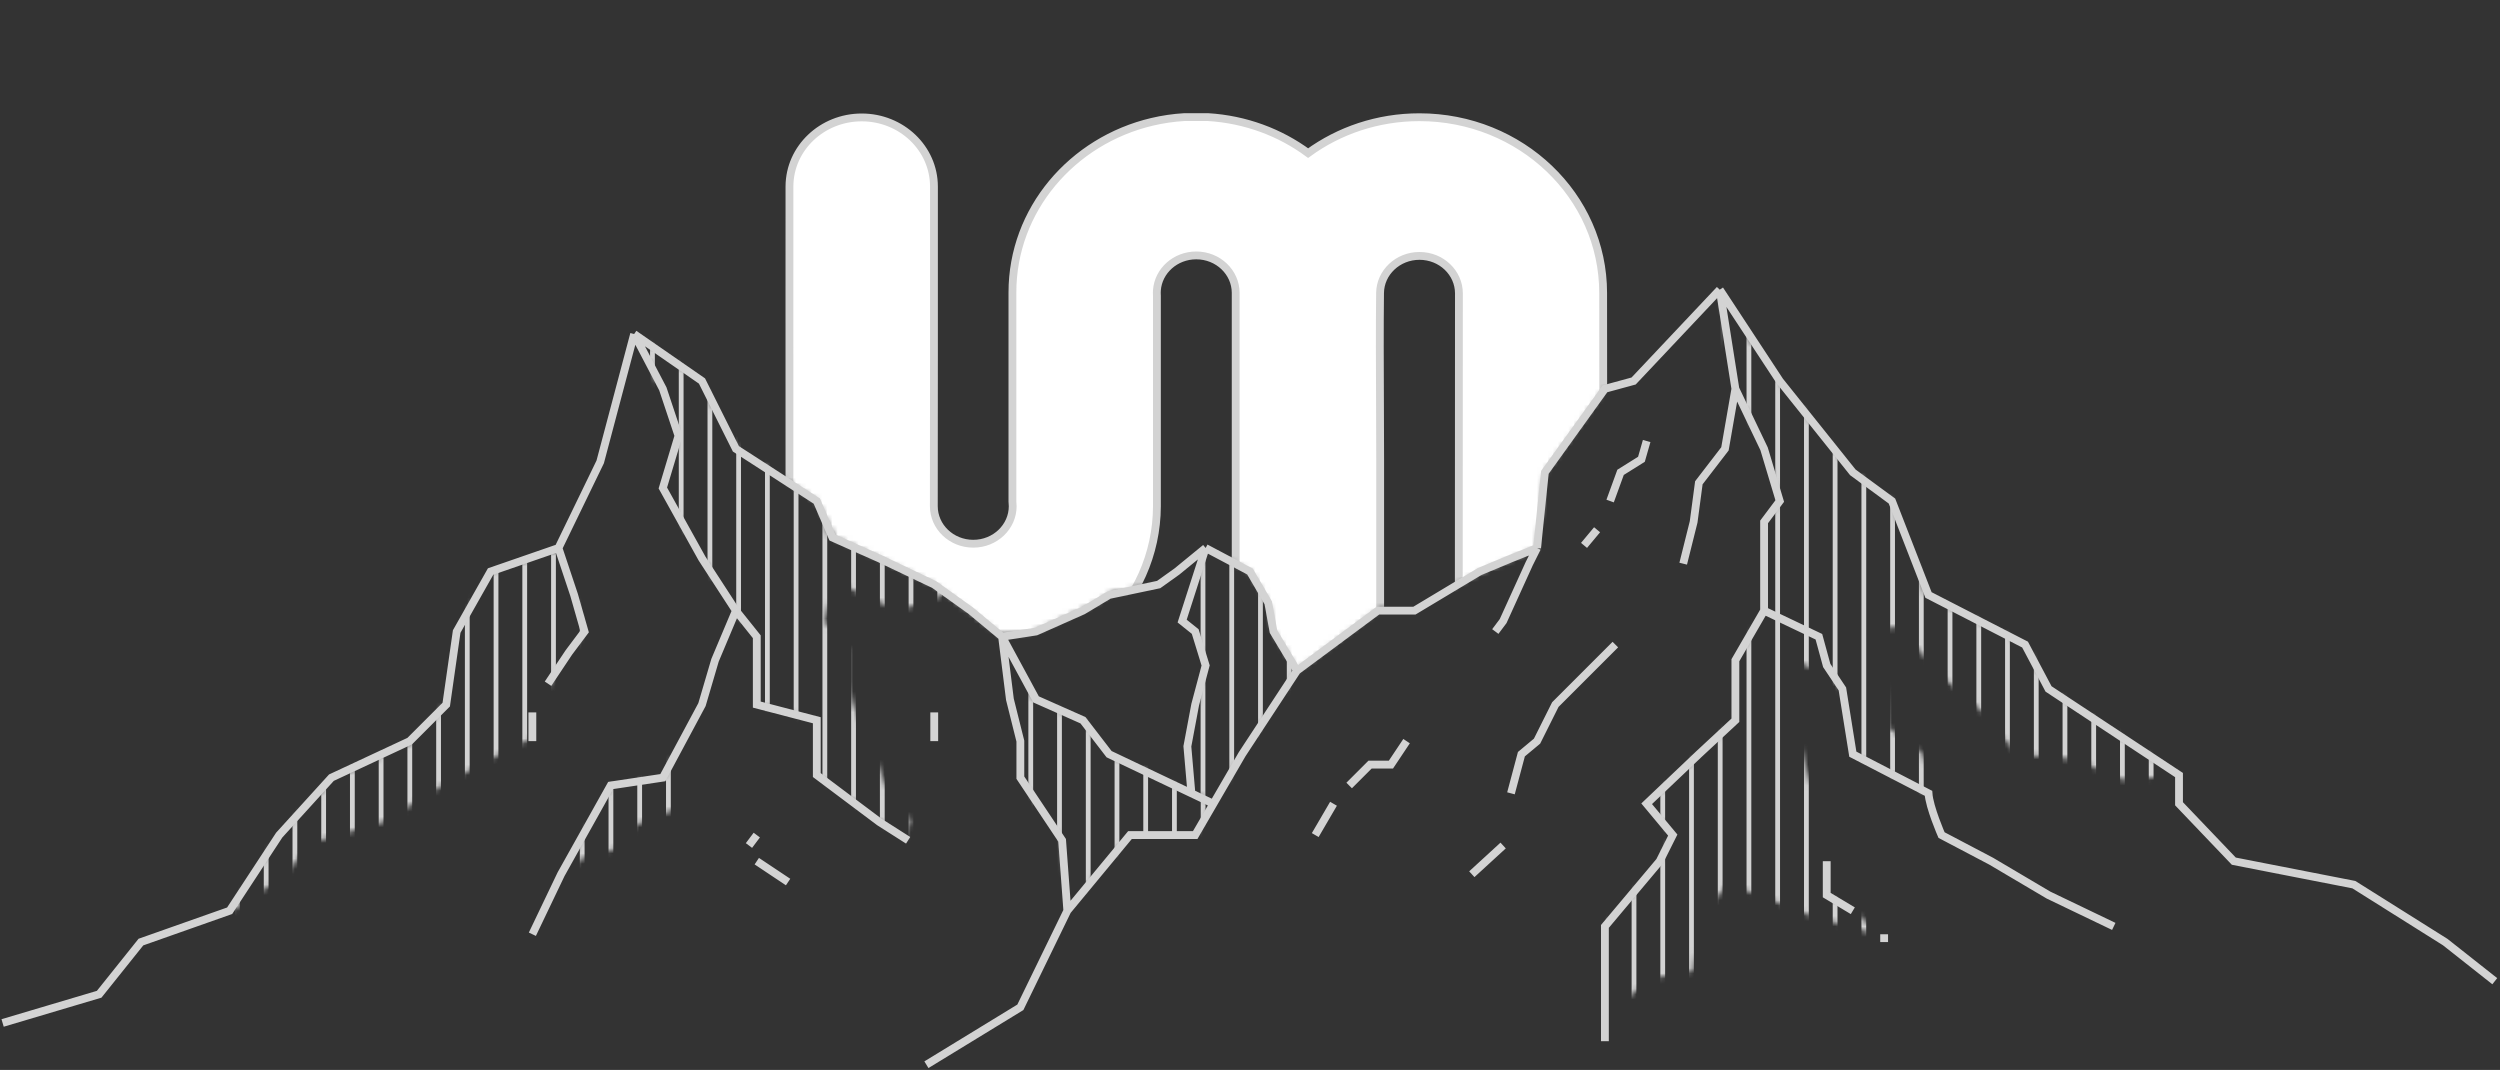 <svg width="479" height="205" viewBox="0 0 479 205" fill="none" xmlns="http://www.w3.org/2000/svg">
<rect x="0" y="0" width="479" height="205" fill="#333333" stroke="none"/>
<mask id="mask0_6327_40281" style="mask-type:alpha" maskUnits="userSpaceOnUse" x="138" y="0" width="174" height="129">
<path d="M156.5 96L149 91L146 81C143.333 67.167 138 39 138 37C138 35 150.333 15.167 156.5 5.5L205 0L296 13.5L312 23V73L307.5 74.5L296 90.5L294.5 105L284 109.5L280 111.5L271 117L264.5 116.5L248.5 128.5L244 121L243 115.5L239.5 109.5L231 105L221.5 112L213 113.5L210 115.5C206.167 117.333 198.4 121 198 121C197.6 121 193.5 121.333 191.5 121.5L179 112L160 103L156.5 96Z" fill="#D9D9D9"/>
</mask>
<g mask="url(#mask0_6327_40281)">
<path d="M193.98 96.096V96.142L193.986 96.188C194.018 96.448 194.033 96.718 194.033 96.995C194.033 100.928 190.685 104.178 186.478 104.178C182.275 104.178 178.923 100.929 178.922 96.996C178.946 87.38 178.946 77.764 178.946 68.15C178.946 67.082 178.946 66.013 178.946 64.945V35.753C178.946 28.402 172.713 22.498 165.103 22.498C157.507 22.498 151.285 28.379 151.26 35.713V35.715C151.26 42.52 151.258 49.326 151.255 56.131C151.25 69.743 151.245 83.355 151.26 96.967L151.26 96.968C151.298 115.522 167.027 130.505 186.363 130.56H186.365H186.561H186.563C205.889 130.505 221.611 115.535 221.666 96.997V96.995V56.693V56.666L221.664 56.64C221.64 56.296 221.64 55.949 221.664 55.605C221.941 51.905 225.182 48.937 229.201 48.937C233.392 48.937 236.735 52.165 236.757 56.081C236.757 56.082 236.757 56.082 236.757 56.083L236.757 117.332C236.757 124.376 242.476 130.092 249.65 130.558L249.674 130.56H249.698H251.497H251.522L251.546 130.558C258.719 130.092 264.439 124.376 264.439 117.332V88.074C264.439 84.337 264.422 80.601 264.405 76.867C264.374 69.95 264.344 63.037 264.419 56.129C264.466 52.235 267.801 49.031 271.974 49.031C276.178 49.031 279.53 52.278 279.53 56.215C279.53 67.179 279.523 78.142 279.516 89.106C279.511 98.505 279.505 107.904 279.503 117.304C279.503 124.641 285.711 130.536 293.301 130.56H293.303H293.389H293.391C300.983 130.536 307.187 124.643 307.189 117.306C307.189 117.305 307.189 117.305 307.189 117.304L307.212 113.638V113.632C307.207 108.849 307.201 104.066 307.196 99.283C307.179 84.895 307.162 70.507 307.162 56.12C307.162 37.5 291.365 22.46 271.958 22.46C263.947 22.46 256.556 25.023 250.635 29.338C245.251 25.375 238.636 22.872 231.44 22.436L231.417 22.434H231.394H226.975H226.953L226.931 22.436C224.81 22.562 222.743 22.869 220.744 23.34C205.401 26.951 193.98 40.198 193.98 56.025V96.096Z" fill="white" stroke="#D3D3D3" stroke-width="1.5"/>
</g>
<path d="M329.5 55.5L313 73L307.5 74.5L296 90.5L294.5 105M329.5 55.5L341 73L347 80.5L355 90.5L362.5 96L369.5 114L388 123.5L392.5 132L417.5 148.5V154L428 165L451 169.5L468.5 180.5L478 188M329.5 55.5L332.5 74.5M294.5 105L289.5 107L283.5 109.5L271 117H264L248.5 128.5M294.5 105L293 108L288 119L286.5 121M248.5 128.5L238 144.5L232.484 154M248.5 128.5L244 121L243 115.5L239.5 109.5L231 105M204.5 174.5L216.5 160H229L232.484 154M204.5 174.5L195.5 193L177.5 204M204.5 174.5L203.5 161L195.5 149V142L193.5 134L192 122M332.5 74.5L338 86L341 96L338 100V112V117M332.5 74.5L330.5 86L325.5 92.5L324.5 100L322.5 108M338 117L332.5 126.5V138L325.5 144.5L315.5 154L320.5 160L318 165L307.5 177.5V190.5V199.5M338 117L348.5 122L350 127.5L353 132L355 144.5L369.5 152C369.667 154.667 372 160 372 160L381.5 165L392.5 171.5L405 177.5M350 165V171.5L355 174.5M361 179V180.5M231 105L225.5 109.5L222 112L212.5 114L207.5 117L198.5 121L192 122M231 105L226.5 119L229 121L231 127.5L229 135L227.5 143L228.277 152M192 122L186 117L179 112L168.5 107L159.5 103L156.5 96L141 86L134.5 73L121.5 64M192 122L198.5 134L207.5 138L212.5 144.5L228.277 152M121.5 64L115 88.5L107 105M121.5 64L127 74.5L130 83.5L127 93.5L134.5 107L141 117M232.484 154L228.277 152M107 105L94 109.5L87.5 121L85.5 135L78.5 142L63.5 149L53.5 160L44 174.5L27 180.5L19 190.5L0.5 196M107 105L110 114L112 121L109 125L105 131M141 117L137 126.5L134.5 135L127 149L117 150.5L107.5 167.5L102 179M141 117L145 122V135L156.5 138V148.5L168.5 157.5L174 161M102 136.5V142M309.5 123.5L298 135L294.5 142L291.5 144.5L289.5 152M269.5 142L266.5 146.5H262.5L258.5 150.5M255.5 154L252 160M288 162L282 167.5M145 165L151 169M143.5 162L145 160M179 136.5V142M315.5 84.5L314.5 88L310.5 90.5L308.5 96M306 101.5L303.5 104.5" stroke="#D3D3D3" stroke-width="1.5"/>
<mask id="mask1_6327_40281" style="mask-type:alpha" maskUnits="userSpaceOnUse" x="307" y="56" width="111" height="139">
<path fill-rule="evenodd" clip-rule="evenodd" d="M329.5 56.5L332 74L338 85.5L341 96L338 100.5V117L332.5 126.5V138L315.5 154L320.5 160L317.5 165.5L307.5 177.5V194.5L316.5 187.5L324.5 186L326 175.5L331 169.5L337 171.5L347 175.5L361 179.5L355 174.5L350 171.5V165.5L348.5 156.5L347 150.5L344 139.5V126.5L351.914 130.69L353 132.5L355 144.5L369.5 152L370 151.5L368.5 144.5L362 139.5L361 131L358.5 121L363.5 120L372.5 130L380.5 137L383.5 141L386.5 144.5L397.5 145.5L407 149.5L417.5 148.5L392.5 132L388 123.5L369 114L362.5 96L354 89.5L338 69.5L330 56.5H329.5Z" fill="#D9D9D9"/>
</mask>
<g mask="url(#mask1_6327_40281)">
<rect width="0.917" height="280.927" transform="matrix(-1 0 0 1 308.029 -33)" fill="#D3D3D3"/>
<rect width="0.917" height="280.927" transform="matrix(-1 0 0 1 319.037 -33)" fill="#D3D3D3"/>
<rect width="0.917" height="280.927" transform="matrix(-1 0 0 1 330.046 -33)" fill="#D3D3D3"/>
<rect width="0.917" height="280.927" transform="matrix(-1 0 0 1 313.535 -33)" fill="#D3D3D3"/>
<rect width="0.917" height="280.927" transform="matrix(-1 0 0 1 324.546 -33)" fill="#D3D3D3"/>
<rect width="0.917" height="280.927" transform="matrix(-1 0 0 1 341.054 -33)" fill="#D3D3D3"/>
<rect width="0.917" height="280.927" transform="matrix(-1 0 0 1 352.064 -33)" fill="#D3D3D3"/>
<rect width="0.917" height="280.927" transform="matrix(-1 0 0 1 363.076 -33)" fill="#D3D3D3"/>
<rect width="0.917" height="280.927" transform="matrix(-1 0 0 1 374.083 -33)" fill="#D3D3D3"/>
<rect width="0.917" height="280.927" transform="matrix(-1 0 0 1 335.552 -33)" fill="#D3D3D3"/>
<rect width="0.917" height="280.927" transform="matrix(-1 0 0 1 346.564 -33)" fill="#D3D3D3"/>
<rect width="0.917" height="280.927" transform="matrix(-1 0 0 1 357.568 -33)" fill="#D3D3D3"/>
<rect width="0.917" height="280.927" transform="matrix(-1 0 0 1 368.582 -33)" fill="#D3D3D3"/>
<rect width="0.917" height="280.927" transform="matrix(-1 0 0 1 385.089 -33)" fill="#D3D3D3"/>
<rect width="0.917" height="280.927" transform="matrix(-1 0 0 1 396.105 -33)" fill="#D3D3D3"/>
<rect width="0.917" height="280.927" transform="matrix(-1 0 0 1 379.591 -33)" fill="#D3D3D3"/>
<rect width="0.917" height="280.927" transform="matrix(-1 0 0 1 390.605 -33)" fill="#D3D3D3"/>
<rect width="0.917" height="280.927" transform="matrix(-1 0 0 1 407.111 -33)" fill="#D3D3D3"/>
<rect width="0.917" height="280.927" transform="matrix(-1 0 0 1 418.119 -33)" fill="#D3D3D3"/>
<rect width="0.917" height="280.927" transform="matrix(-1 0 0 1 401.611 -33)" fill="#D3D3D3"/>
<rect width="0.917" height="280.927" transform="matrix(-1 0 0 1 412.621 -33)" fill="#D3D3D3"/>
</g>
<mask id="mask2_6327_40281" style="mask-type:alpha" maskUnits="userSpaceOnUse" x="44" y="105" width="68" height="70">
<path d="M94 109.5L106.5 105.5L107.5 106.5L112 121L106 130L102 137V141.5L98.5 143L85.5 150L73.5 157.5L59.5 161.5L54 168.5C52.167 169.5 48.4 171.6 48 172C47.6 172.4 45.167 174.167 44 175L53.5 160L64 149L78.5 142.5L84 136.5L85.5 134.5L87.5 120.5L94 109.5Z" fill="#D9D9D9"/>
</mask>
<g mask="url(#mask2_6327_40281)">
<rect width="0.917" height="280.927" transform="matrix(-1 0 0 1 45.951 -53)" fill="#D3D3D3"/>
<rect width="0.917" height="280.927" transform="matrix(-1 0 0 1 56.962 -53)" fill="#D3D3D3"/>
<rect width="0.917" height="280.927" transform="matrix(-1 0 0 1 67.972 -53)" fill="#D3D3D3"/>
<rect width="0.917" height="280.927" transform="matrix(-1 0 0 1 51.456 -53)" fill="#D3D3D3"/>
<rect width="0.917" height="280.927" transform="matrix(-1 0 0 1 62.47 -53)" fill="#D3D3D3"/>
<rect width="0.917" height="280.927" transform="matrix(-1 0 0 1 78.978 -53)" fill="#D3D3D3"/>
<rect width="0.917" height="280.927" transform="matrix(-1 0 0 1 89.99 -53)" fill="#D3D3D3"/>
<rect width="0.917" height="280.927" transform="matrix(-1 0 0 1 73.478 -53)" fill="#D3D3D3"/>
<rect width="0.917" height="280.927" transform="matrix(-1 0 0 1 84.49 -53)" fill="#D3D3D3"/>
<rect width="0.917" height="280.927" transform="matrix(-1 0 0 1 100.998 -53)" fill="#D3D3D3"/>
<rect width="0.917" height="280.927" transform="matrix(-1 0 0 1 112.007 -53)" fill="#D3D3D3"/>
<rect width="0.917" height="280.927" transform="matrix(-1 0 0 1 95.498 -53)" fill="#D3D3D3"/>
<rect width="0.917" height="280.927" transform="matrix(-1 0 0 1 106.507 -53)" fill="#D3D3D3"/>
</g>
<mask id="mask3_6327_40281" style="mask-type:alpha" maskUnits="userSpaceOnUse" x="122" y="65" width="60" height="96">
<path d="M130 83.5L122.5 65L126 67L134 73L137 78.5L141 85.5L156.5 96L159 103L167 106L181.5 113.5L178.5 115L172 117L160 111.5L158 119L162.5 124.5V130.5L163.5 135L168 146L171.5 155L174.5 157L173.5 160.5L169.5 158L156.5 148.5V138L145 135L145.5 122L140.5 117L127 94L130 83.5Z" fill="#D9D9D9"/>
</mask>
<g mask="url(#mask3_6327_40281)">
<rect width="0.917" height="280.927" transform="matrix(-1 0 0 1 130.972 -33)" fill="#D3D3D3"/>
<rect width="0.917" height="280.927" transform="matrix(-1 0 0 1 125.47 -33)" fill="#D3D3D3"/>
<rect width="0.917" height="280.927" transform="matrix(-1 0 0 1 141.978 -33)" fill="#D3D3D3"/>
<rect width="0.917" height="280.927" transform="matrix(-1 0 0 1 152.99 -33)" fill="#D3D3D3"/>
<rect width="0.917" height="280.927" transform="matrix(-1 0 0 1 136.478 -33)" fill="#D3D3D3"/>
<rect width="0.917" height="280.927" transform="matrix(-1 0 0 1 147.49 -33)" fill="#D3D3D3"/>
<rect width="0.917" height="280.927" transform="matrix(-1 0 0 1 163.998 -33)" fill="#D3D3D3"/>
<rect width="0.917" height="280.927" transform="matrix(-1 0 0 1 175.007 -33)" fill="#D3D3D3"/>
<rect width="0.917" height="280.927" transform="matrix(-1 0 0 1 158.498 -33)" fill="#D3D3D3"/>
<rect width="0.917" height="280.927" transform="matrix(-1 0 0 1 169.507 -33)" fill="#D3D3D3"/>
<rect width="0.917" height="280.927" transform="matrix(-1 0 0 1 180.513 -33)" fill="#D3D3D3"/>
</g>
<mask id="mask4_6327_40281" style="mask-type:alpha" maskUnits="userSpaceOnUse" x="192" y="123" width="41" height="51">
<path d="M193 132L192.5 123L198 134L207.5 138L212 144.5L217 146.5L232.5 154L229 160H216.5L204.5 174L203.5 161.5L195.5 149V142.5L193 132Z" fill="#D9D9D9"/>
</mask>
<g mask="url(#mask4_6327_40281)">
<rect width="0.917" height="280.927" transform="matrix(-1 0 0 1 197.951 -33)" fill="#D3D3D3"/>
<rect width="0.917" height="280.927" transform="matrix(-1 0 0 1 208.962 -33)" fill="#D3D3D3"/>
<rect width="0.917" height="280.927" transform="matrix(-1 0 0 1 219.972 -33)" fill="#D3D3D3"/>
<rect width="0.917" height="280.927" transform="matrix(-1 0 0 1 203.457 -33)" fill="#D3D3D3"/>
<rect width="0.917" height="280.927" transform="matrix(-1 0 0 1 214.47 -33)" fill="#D3D3D3"/>
<rect width="0.917" height="280.927" transform="matrix(-1 0 0 1 230.978 -33)" fill="#D3D3D3"/>
<rect width="0.917" height="280.927" transform="matrix(-1 0 0 1 225.478 -33)" fill="#D3D3D3"/>
</g>
<mask id="mask5_6327_40281" style="mask-type:alpha" maskUnits="userSpaceOnUse" x="226" y="105" width="23" height="49">
<path d="M226.5 119L231 105.5L231.5 105L239.5 109.5L243 115.5L244 121L249 128L242.5 137.5L232.5 153.5L228 152L227 144L231 127.5L229 121L226.5 119Z" fill="#D9D9D9"/>
</mask>
<g mask="url(#mask5_6327_40281)">
<rect width="0.917" height="280.927" transform="matrix(-1 0 0 1 230.951 -33)" fill="#D3D3D3"/>
<rect width="0.917" height="280.927" transform="matrix(-1 0 0 1 241.962 -33)" fill="#D3D3D3"/>
<rect width="0.917" height="280.927" transform="matrix(-1 0 0 1 236.457 -33)" fill="#D3D3D3"/>
<rect width="0.917" height="280.927" transform="matrix(-1 0 0 1 247.47 -33)" fill="#D3D3D3"/>
</g>
<mask id="mask6_6327_40281" style="mask-type:alpha" maskUnits="userSpaceOnUse" x="107" y="139" width="26" height="30">
<path d="M127 149L129.5 144L132 139.5L133 142.5L131 150L129.5 155L122 158L118.5 162.5L111.5 164.5L107 169L117 150.5L127 149Z" fill="#D9D9D9"/>
</mask>
<g mask="url(#mask6_6327_40281)">
<rect width="0.917" height="280.927" transform="matrix(-1 0 0 1 112.007 -53)" fill="#D3D3D3"/>
<rect width="0.917" height="280.927" transform="matrix(-1 0 0 1 123.021 -53)" fill="#D3D3D3"/>
<rect width="0.917" height="280.927" transform="matrix(-1 0 0 1 117.513 -53)" fill="#D3D3D3"/>
<rect width="0.917" height="280.927" transform="matrix(-1 0 0 1 128.527 -53)" fill="#D3D3D3"/>
</g>
</svg>
